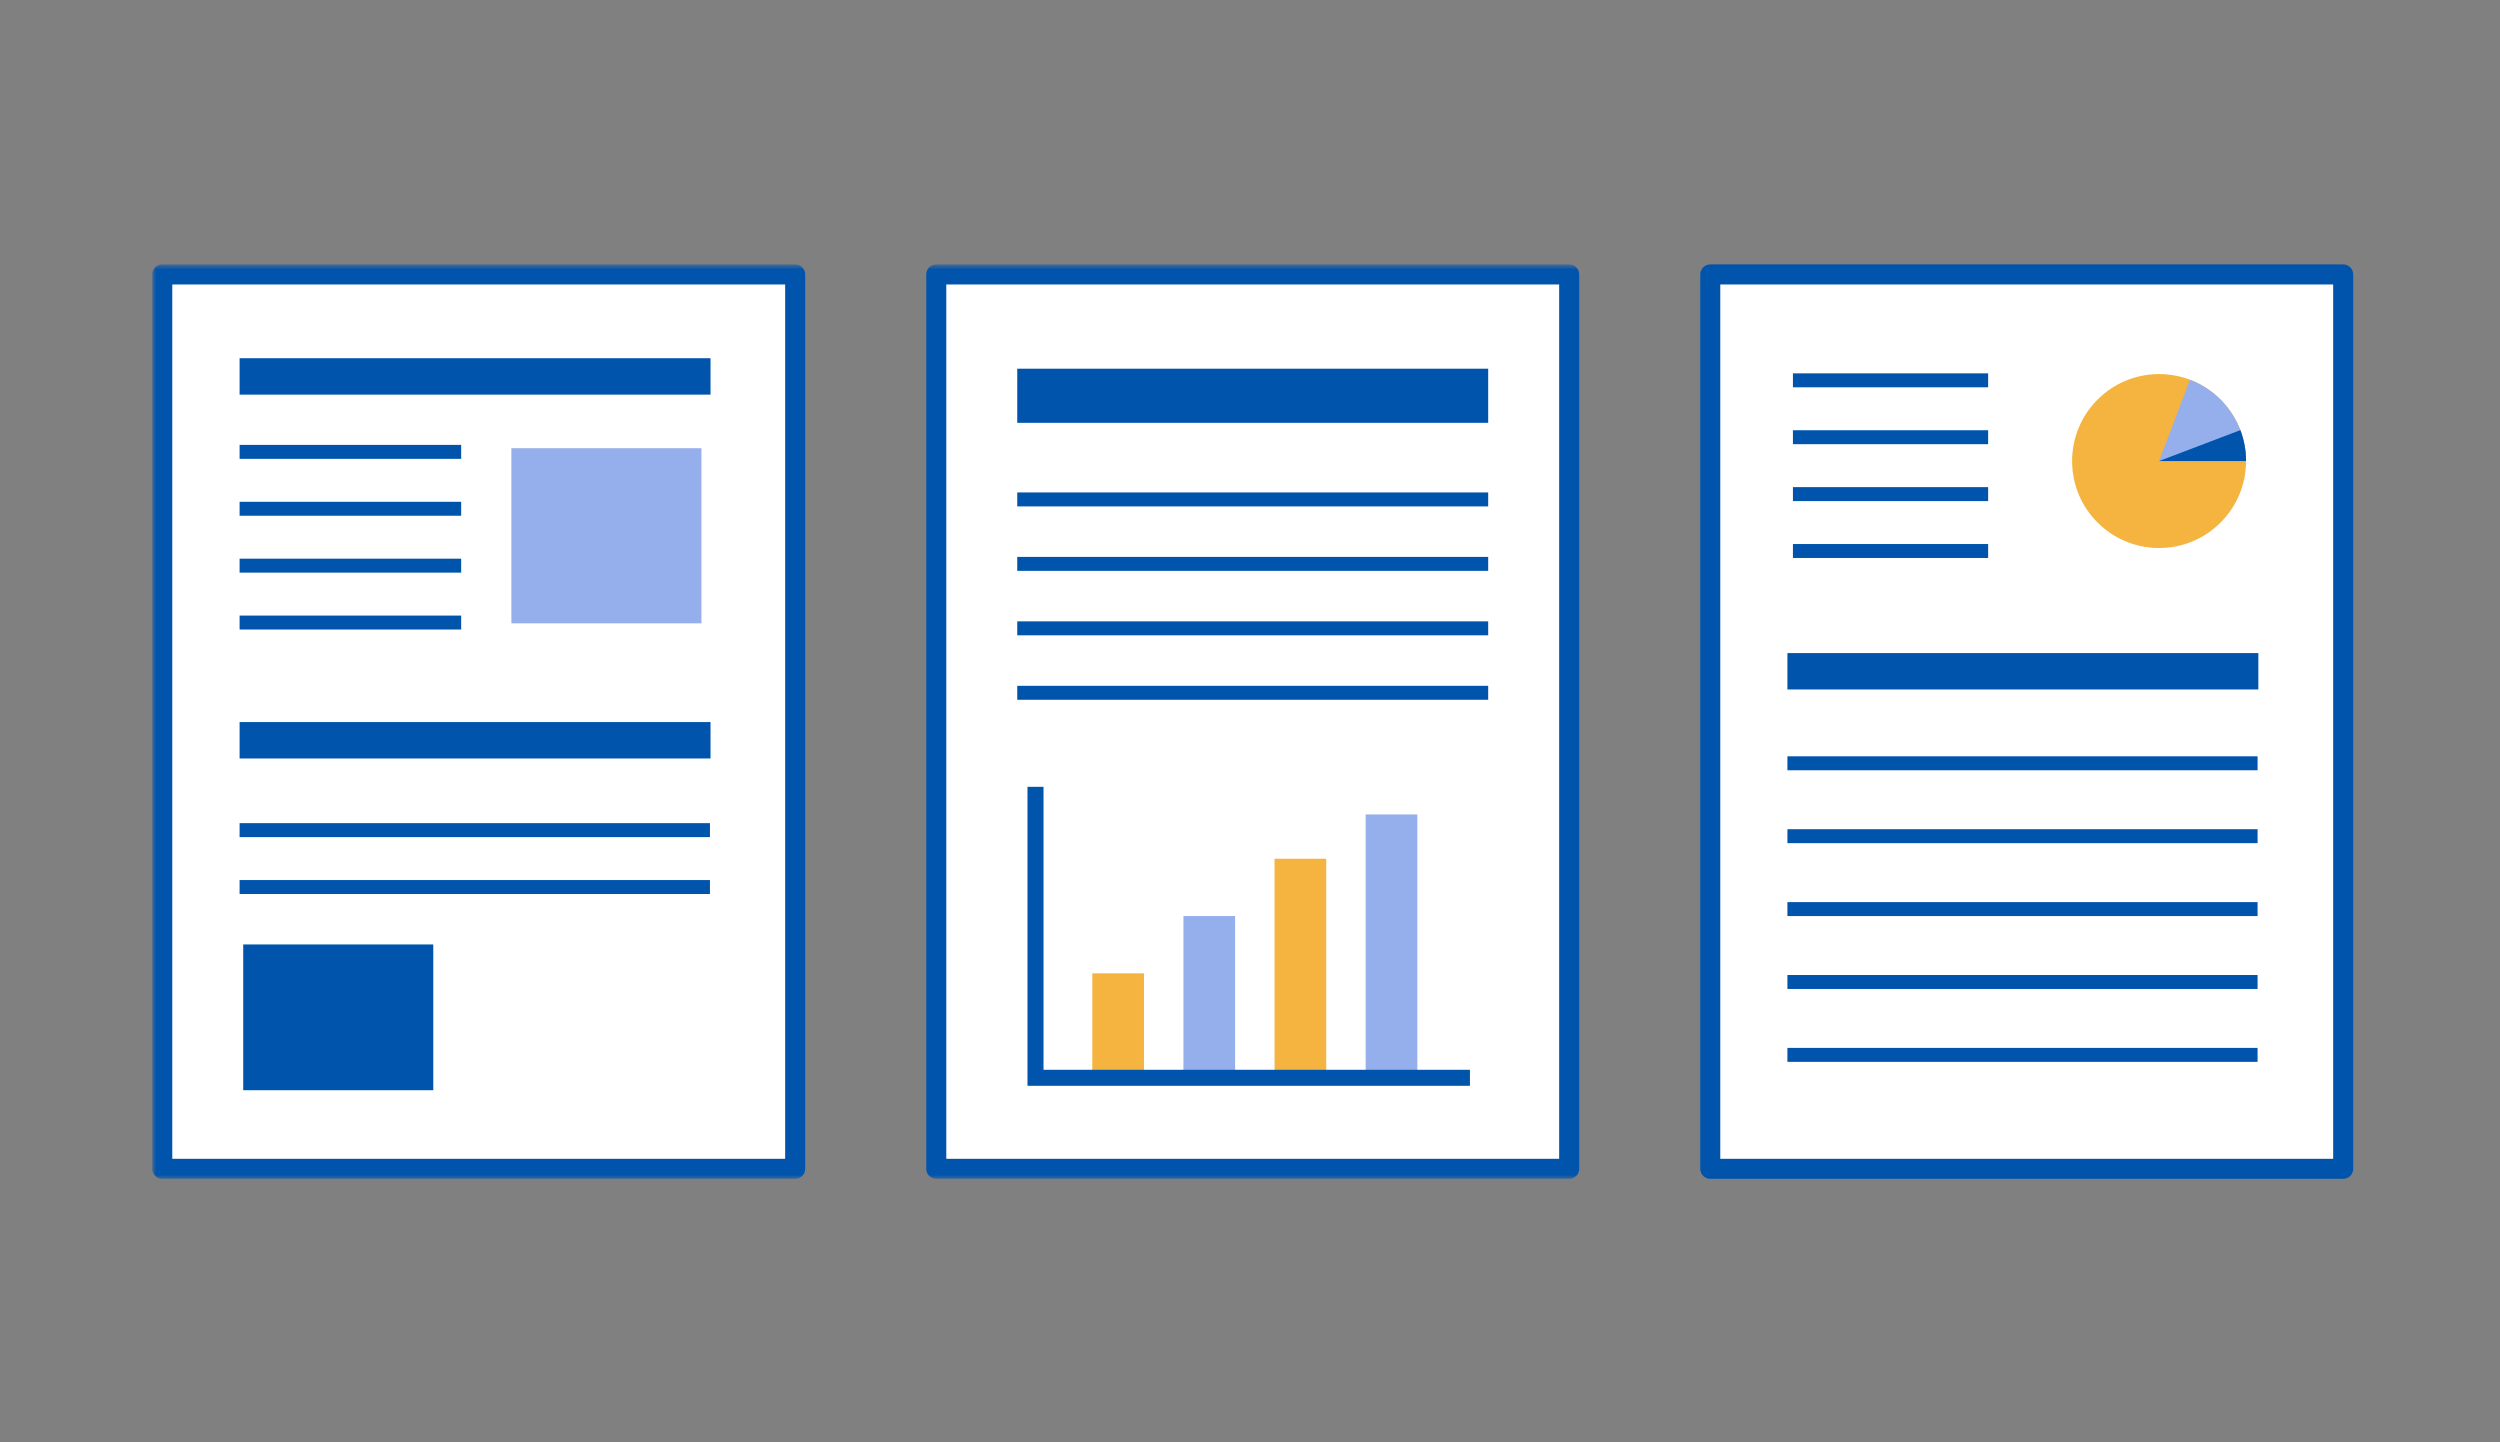 <svg height="180" viewBox="0 0 312 180" width="312" xmlns="http://www.w3.org/2000/svg" xmlns:xlink="http://www.w3.org/1999/xlink"><rect x="0" y="0" width="312" height="180" fill="#808080" stroke="none"/><mask id="a" fill="#fff"><path d="m0 115h274.679v-114.117h-274.679z" fill="#fff" fill-rule="evenodd"/></mask><g fill="none" fill-rule="evenodd"><path d="m0 0h312v180h-312z" fill="none"/><g transform="translate(19 32)"><path d="m194.442 113.867h78.987v-111.617h-78.987z" fill="#fff"/><path d="m194.442 113.867h78.987v-111.617h-78.987z" stroke="#0054ac" stroke-linecap="round" stroke-linejoin="round" stroke-width="2.5"/><path d="m204.07 54.047h58.773v-4.543h-58.773zm-.001 10.082h58.677v-1.741h-58.677zm0 9.097h58.677v-1.742h-58.677zm0 9.098h58.677v-1.742h-58.677zm0 9.098h58.677v-1.742h-58.677zm0 9.096h58.677v-1.741h-58.677zm.689-84.183h24.362v-1.742h-24.362zm0 7.099h24.362v-1.741h-24.362zm0 7.101h24.362v-1.742h-24.362zm0 7.1h24.362v-1.741h-24.362z" fill="#0054ac"/></g><g transform="translate(19 32.117)"><path d="m250.453 14.568c-5.995 0-10.854 4.86-10.854 10.854 0 5.995 4.859 10.854 10.854 10.854s10.854-4.859 10.854-10.854-4.86-10.854-10.854-10.854" fill="#f4b43f"/><path d="m254.305 15.274c4.092 1.555 7.002 5.511 7.002 10.147h-10.854z" fill="#95afec"/><path d="m261.307 25.422h-10.854l10.145-3.86c.457 1.2.709 2.5.709 3.86" fill="#0054ac"/><path d="m1.251 113.75h78.986v-111.617h-78.986z" fill="#fff" mask="url(#a)"/><path d="m1.251 113.75h78.986v-111.617h-78.986z" mask="url(#a)" stroke="#0054ac" stroke-linecap="round" stroke-linejoin="round" stroke-width="2.5"/><path d="m10.901 17.133h58.773v-4.544h-58.773zm0 45.408h58.773v-4.544h-58.773zm0-37.394h27.653v-1.742h-27.653zm0 7.1h27.653v-1.741h-27.653zm0 7.101h27.653v-1.742h-27.653zm0 33.006h58.7v-1.742h-58.7zm0 7.1h58.7v-1.741h-58.7zm0-33.007h27.653v-1.741h-27.653z" fill="#0054ac" mask="url(#a)"/><path d="m44.82 45.677h23.72v-21.856h-23.72z" fill="#95afec" mask="url(#a)"/><path d="m11.354 103.942h23.72v-18.192h-23.72z" fill="#0054ac" mask="url(#a)"/><path d="m97.847 113.75h78.986v-111.617h-78.986z" fill="#fff" mask="url(#a)"/><path d="m97.847 113.75h78.986v-111.617h-78.986z" mask="url(#a)" stroke="#0054ac" stroke-linecap="round" stroke-linejoin="round" stroke-width="2.5"/><path d="m107.953 20.652h58.773v-6.755h-58.773zm0 18.474h58.773v-1.742h-58.773zm0 8.044h58.773v-1.741h-58.773zm0-16.089h58.773v-1.741h-58.773zm0 24.134h58.773v-1.742h-58.773z" fill="#0054ac" mask="url(#a)"/><path d="m117.321 102.301h6.449v-12.945h-6.449z" fill="#f4b43f" mask="url(#a)"/><path d="m128.693 102.301h6.448v-20.097h-6.448z" fill="#95afec" mask="url(#a)"/><path d="m140.064 102.301h6.449v-27.247h-6.449z" fill="#f4b43f" mask="url(#a)"/><path d="m151.436 102.301h6.448v-32.775h-6.448z" fill="#95afec" mask="url(#a)"/><path d="m110.231 66.078v36.314h54.217" mask="url(#a)" stroke="#0054ac" stroke-width="2"/></g></g></svg>